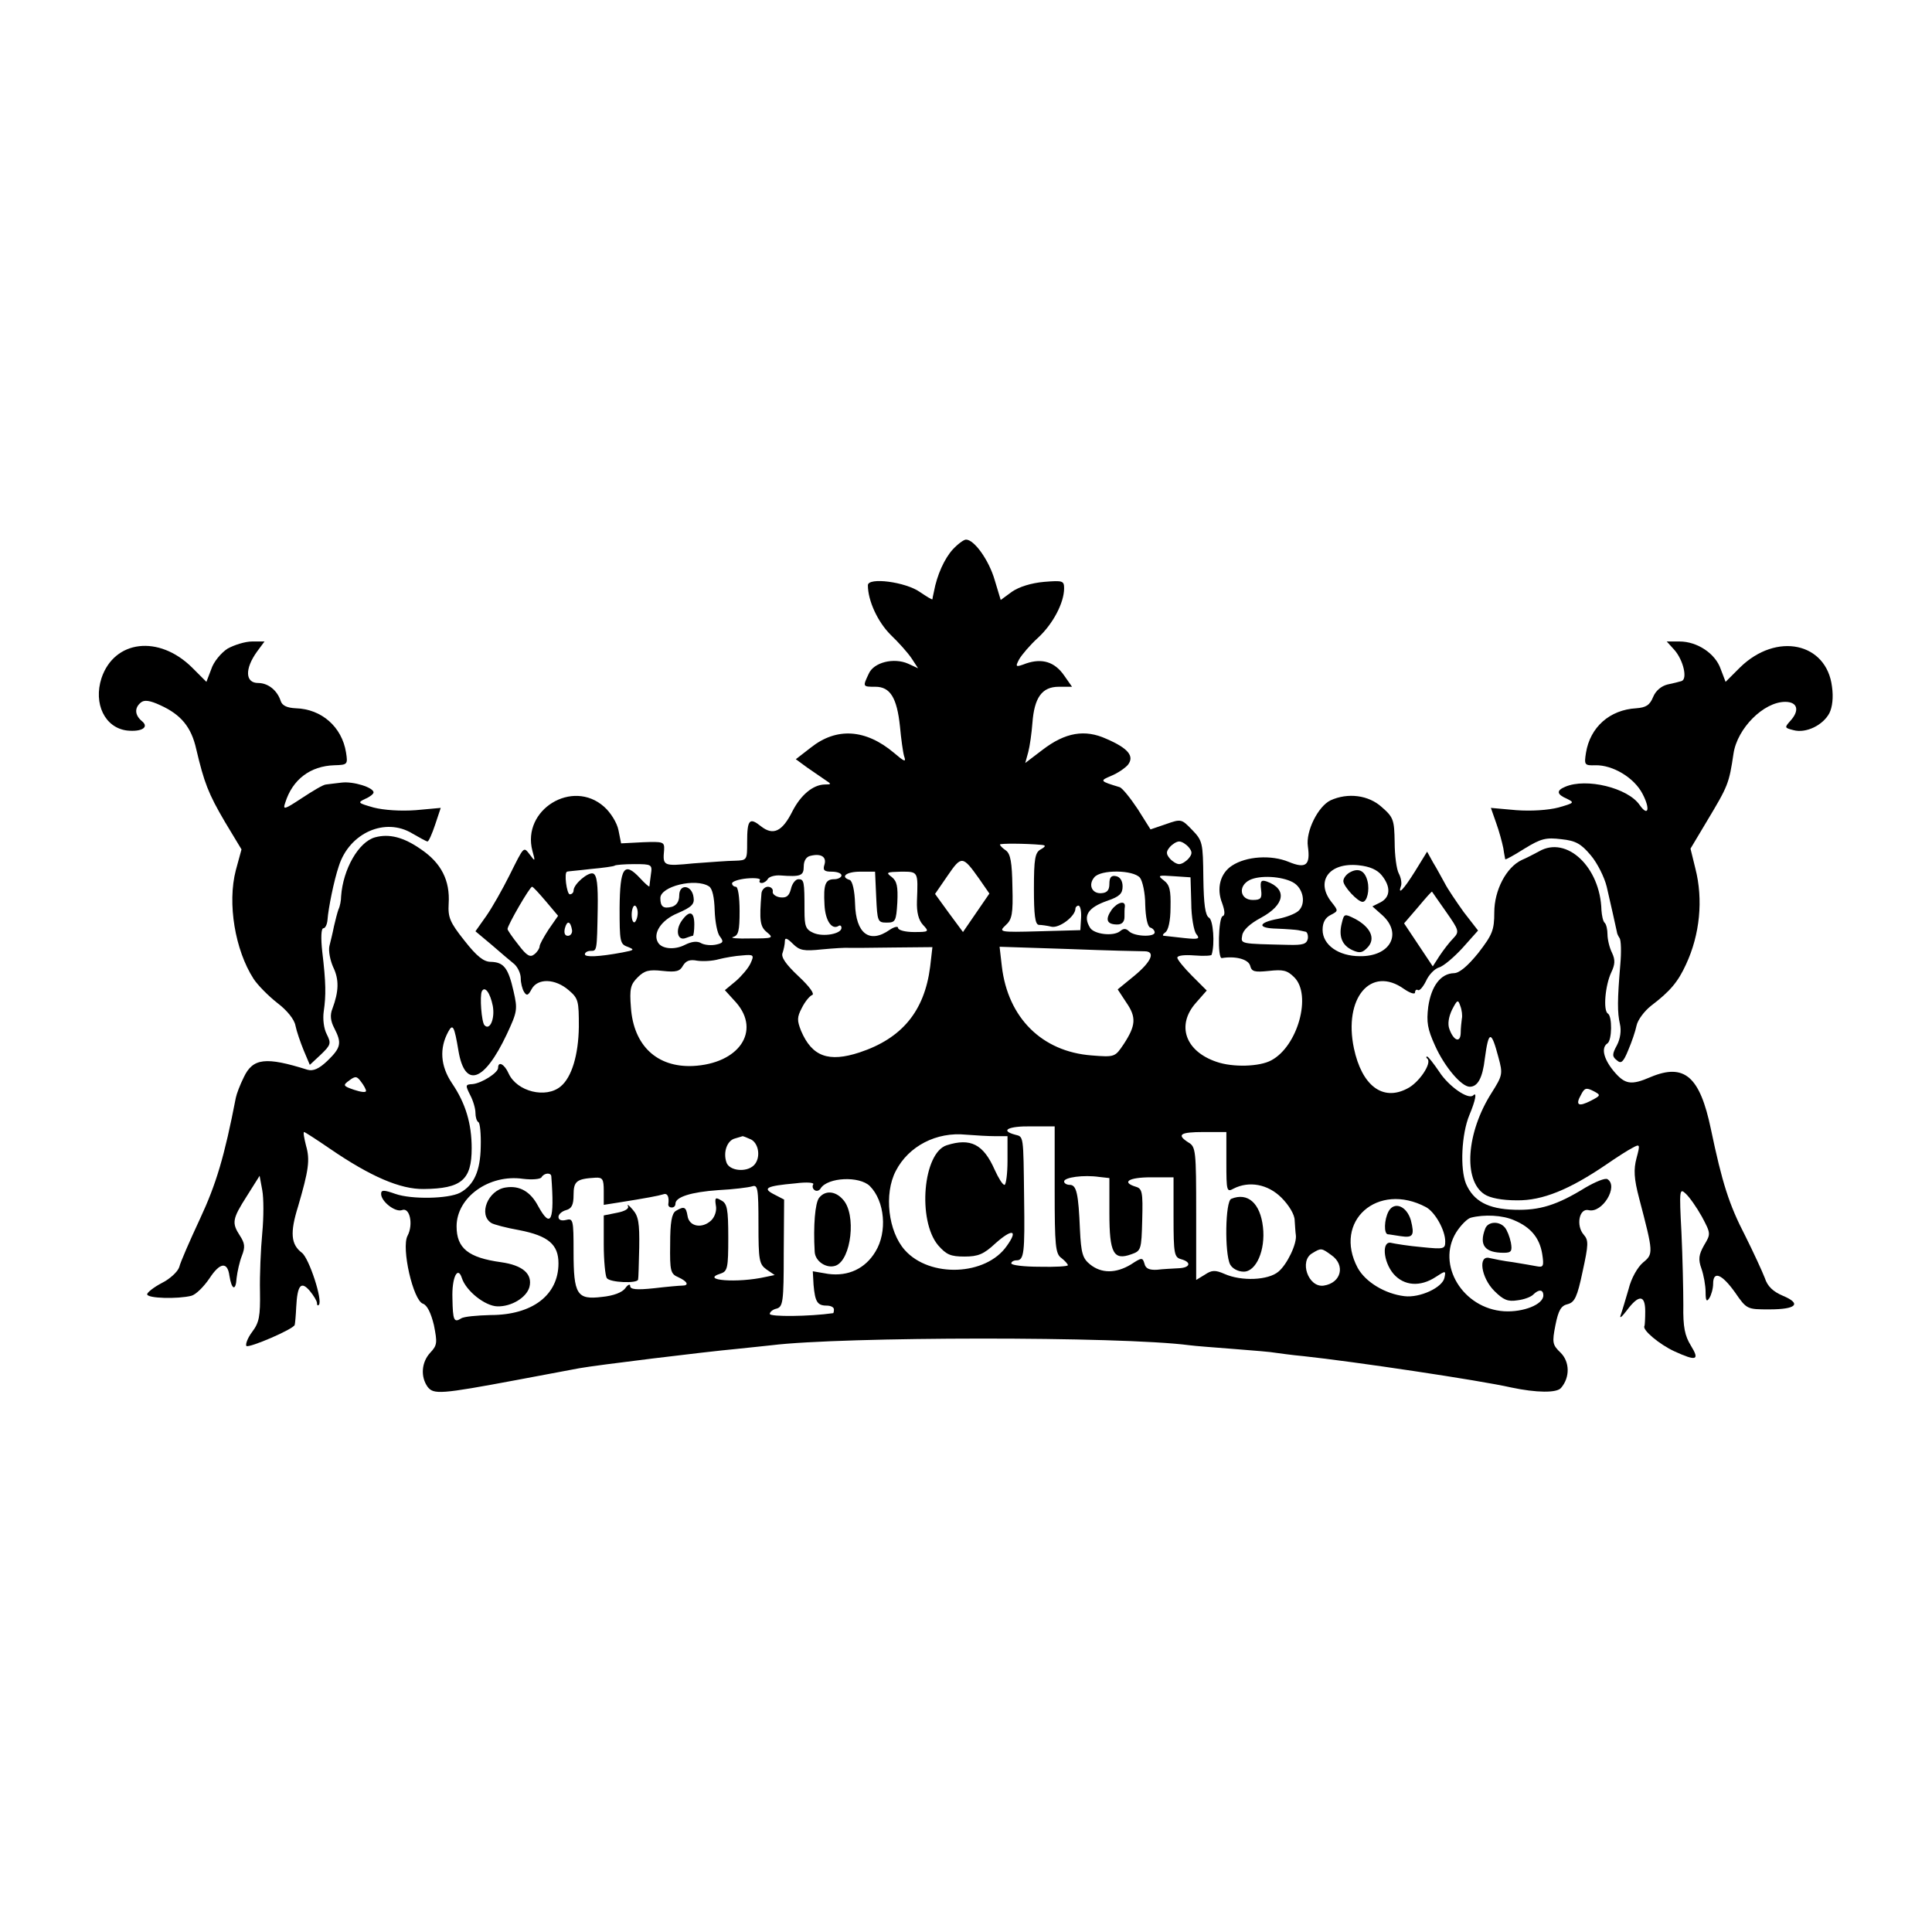 <?xml version="1.0" standalone="no"?>
<!DOCTYPE svg PUBLIC "-//W3C//DTD SVG 20010904//EN"
 "http://www.w3.org/TR/2001/REC-SVG-20010904/DTD/svg10.dtd">
<svg version="1.0" xmlns="http://www.w3.org/2000/svg"
 width="512pt" height="512pt" viewBox="0 0 512 512"
 preserveAspectRatio="xMidYMid meet">
<g transform="translate(0,512) scale(0.1,-0.1)"
fill="#000000" stroke="none">
<path d="M2525 3664 c-22 -24 -42 -68 -50 -112 -2 -9 -4 -18 -4 -20 -1 -2 -15
7 -33 19 -38 27 -138 40 -138 18 0 -41 26 -97 60 -131 21 -20 46 -48 56 -63
l17 -26 -26 12 c-38 17 -92 4 -105 -27 -16 -34 -16 -34 18 -34 39 0 57 -29 65
-105 3 -33 8 -69 11 -79 6 -17 1 -15 -27 9 -75 63 -152 68 -220 14 l-40 -31
30 -22 c16 -11 38 -26 48 -33 17 -11 17 -12 -2 -12 -31 -1 -63 -28 -85 -71
-27 -54 -51 -65 -83 -40 -31 25 -37 18 -37 -42 0 -47 0 -48 -32 -49 -18 0 -68
-4 -110 -7 -81 -8 -82 -7 -78 36 1 21 -2 22 -56 20 l-58 -3 -7 35 c-4 20 -21
47 -38 62 -84 75 -219 -8 -190 -117 8 -28 7 -29 -6 -11 -18 23 -15 26 -55 -54
-18 -36 -45 -84 -61 -107 l-29 -41 43 -36 c23 -20 50 -43 60 -51 9 -8 17 -25
17 -37 0 -13 4 -29 9 -37 7 -11 11 -9 20 8 16 29 62 28 98 -3 26 -22 27 -29
27 -97 -1 -75 -19 -134 -48 -158 -39 -33 -116 -14 -138 34 -11 25 -28 34 -28
15 0 -13 -44 -41 -68 -43 -19 -1 -19 -3 -6 -29 8 -15 14 -36 14 -47 0 -11 3
-22 8 -25 4 -2 7 -31 6 -65 -1 -64 -18 -102 -55 -122 -31 -16 -128 -18 -171
-3 -31 11 -38 11 -38 0 0 -20 37 -49 55 -43 21 9 31 -38 15 -68 -17 -32 15
-172 41 -180 11 -4 21 -24 29 -57 9 -46 9 -53 -10 -73 -23 -25 -26 -63 -7 -90
16 -21 34 -20 237 18 75 14 149 28 165 31 43 8 338 44 415 51 36 4 79 8 95 10
187 23 924 24 1107 0 14 -2 68 -6 119 -10 52 -4 100 -8 109 -10 8 -1 42 -6 75
-9 131 -14 467 -64 550 -83 66 -14 121 -15 132 -1 24 28 23 69 -1 93 -22 21
-23 27 -14 73 8 40 15 52 33 56 18 5 25 19 39 86 16 73 16 83 3 98 -21 24 -12
71 13 65 36 -9 80 63 50 82 -6 4 -32 -7 -58 -22 -76 -47 -122 -61 -188 -59
-71 2 -109 23 -129 69 -16 40 -12 131 9 182 16 38 21 63 10 52 -13 -12 -65 24
-90 63 -15 22 -29 40 -32 40 -3 0 -3 -3 1 -6 12 -12 -23 -64 -54 -79 -65 -34
-120 8 -141 107 -28 133 45 220 133 157 16 -11 29 -15 29 -9 0 6 4 9 8 6 4 -2
13 8 21 24 7 16 22 32 34 36 12 3 40 27 63 52 l41 46 -38 49 c-20 28 -43 62
-50 76 -8 14 -21 39 -31 55 l-16 29 -32 -52 c-30 -48 -47 -66 -37 -38 2 6 0
21 -6 32 -6 11 -11 48 -11 83 -1 59 -3 66 -34 93 -35 32 -90 39 -136 18 -33
-16 -66 -82 -60 -122 7 -50 -5 -60 -51 -41 -46 19 -112 15 -150 -10 -31 -20
-42 -60 -26 -100 7 -20 8 -32 1 -34 -11 -4 -14 -113 -2 -111 36 6 70 -3 75
-20 4 -16 11 -18 50 -14 37 4 48 2 67 -17 47 -47 9 -183 -61 -220 -31 -17
-102 -19 -145 -4 -83 28 -107 97 -55 156 l29 33 -39 39 c-21 21 -39 43 -39 48
0 6 19 8 45 6 25 -2 46 -1 46 2 9 29 4 92 -7 98 -10 6 -14 35 -15 105 -1 94
-2 99 -30 128 -28 29 -29 29 -69 15 l-41 -14 -34 54 c-20 30 -41 56 -48 58
-53 16 -53 17 -22 30 17 7 36 20 44 29 18 23 1 44 -57 69 -57 26 -109 17 -169
-29 l-46 -35 8 29 c4 15 9 50 11 77 5 67 25 96 70 96 l35 0 -21 30 c-25 36
-58 46 -100 32 -29 -11 -30 -10 -19 11 7 12 29 38 50 57 39 36 69 92 69 131 0
20 -4 21 -53 17 -34 -3 -66 -13 -85 -26 l-30 -22 -16 53 c-15 52 -54 107 -76
107 -6 0 -22 -12 -35 -26z m235 -783 c12 -1 12 -4 -2 -12 -15 -8 -18 -25 -18
-104 0 -69 3 -95 13 -96 6 0 22 -2 34 -5 21 -4 63 28 63 48 0 4 4 8 8 8 5 0 8
-15 7 -32 l-2 -33 -109 -3 c-106 -3 -108 -2 -89 16 17 15 20 30 18 102 -1 64
-5 87 -17 96 -9 6 -16 13 -16 16 0 3 66 3 110 -1z m390 -6 c10 -12 10 -18 0
-30 -7 -8 -18 -15 -25 -15 -7 0 -18 7 -25 15 -10 12 -10 18 0 30 7 8 18 15 25
15 7 0 18 -7 25 -15z m-965 -46 c-5 -15 -1 -19 19 -19 14 0 26 -4 26 -10 0 -5
-9 -10 -19 -10 -24 0 -29 -14 -26 -68 2 -41 19 -67 37 -56 4 3 8 1 8 -5 0 -16
-49 -25 -75 -13 -20 9 -23 18 -23 59 0 77 -1 83 -16 83 -8 0 -17 -12 -20 -26
-5 -19 -12 -24 -29 -22 -12 2 -21 9 -19 16 1 6 -5 12 -13 12 -8 0 -16 -8 -17
-17 -6 -73 -4 -89 15 -104 18 -15 15 -16 -44 -16 -35 -1 -56 1 -46 4 14 4 17
16 17 69 0 36 -4 64 -10 64 -5 0 -10 4 -10 9 0 5 18 11 39 13 22 2 37 0 35 -4
-3 -5 -1 -8 5 -8 5 0 13 5 16 11 4 6 19 10 33 9 54 -4 62 -1 62 24 0 15 7 26
18 28 28 7 43 -3 37 -23z m410 -38 l27 -39 -35 -51 -35 -51 -37 50 -37 51 33
48 c37 54 40 54 84 -8z m-870 12 c-2 -16 -4 -30 -4 -32 -1 -2 -12 8 -25 22
-42 45 -53 28 -54 -79 0 -89 1 -96 21 -103 20 -8 18 -9 -13 -15 -64 -12 -100
-13 -100 -5 0 5 7 9 15 9 17 0 17 -2 19 112 1 63 -2 89 -12 93 -13 5 -52 -28
-52 -45 0 -5 -4 -10 -10 -10 -8 0 -16 59 -7 60 1 1 29 3 62 7 33 3 62 7 64 9
2 2 26 4 52 4 46 0 48 -1 44 -27z m1937 -3 c24 -30 23 -57 -3 -71 l-22 -11 27
-24 c53 -49 20 -109 -60 -108 -57 0 -99 30 -99 70 0 19 7 32 21 39 21 11 21
11 3 34 -44 55 -7 106 71 98 30 -3 50 -12 62 -27z m-1340 -57 c3 -65 4 -68 28
-68 23 0 25 4 28 53 2 43 -1 57 -15 68 -16 12 -14 13 25 14 46 0 45 1 42 -78
-1 -29 4 -50 16 -63 17 -18 16 -19 -24 -19 -23 0 -42 5 -42 11 0 5 -10 3 -22
-5 -54 -38 -90 -10 -92 69 -1 35 -7 60 -14 63 -26 8 -10 22 28 22 l39 0 3 -67z
m699 51 c7 -9 14 -41 14 -72 1 -33 6 -57 13 -60 7 -2 12 -8 12 -13 0 -13 -54
-11 -68 3 -8 8 -15 8 -24 0 -18 -14 -68 -8 -79 9 -20 32 -6 54 46 72 32 11 40
19 40 38 0 15 -7 25 -17 27 -13 3 -18 -3 -18 -20 0 -17 -6 -24 -21 -25 -25 -2
-36 22 -19 42 17 21 103 20 121 -1z m136 -67 c0 -37 7 -74 13 -82 11 -13 7
-15 -31 -11 -24 3 -48 5 -54 6 -5 0 -4 4 3 9 8 5 14 30 14 66 1 46 -2 60 -18
72 -17 13 -15 14 26 11 l45 -3 2 -68z m269 55 c28 -15 36 -57 15 -76 -9 -8
-33 -17 -54 -21 -54 -10 -56 -25 -3 -26 25 -1 51 -3 56 -4 6 -1 14 -3 19 -4 5
0 8 -9 7 -18 -3 -15 -13 -18 -52 -17 -128 3 -126 2 -122 25 2 14 20 31 50 47
63 34 70 76 15 96 -15 5 -18 1 -15 -22 3 -23 -1 -27 -22 -27 -34 0 -40 37 -8
53 27 13 84 10 114 -6z m-1547 -11 c9 -6 14 -29 15 -64 1 -30 7 -61 14 -69 10
-13 9 -17 -9 -21 -12 -3 -30 -2 -40 3 -11 7 -26 5 -44 -4 -27 -14 -61 -11 -71
6 -15 24 8 60 52 78 37 16 45 24 42 42 -4 33 -38 37 -38 5 0 -16 -7 -26 -19
-30 -23 -6 -31 0 -31 23 0 31 93 54 129 31z m-432 -40 l32 -38 -25 -36 c-13
-20 -24 -40 -24 -45 0 -5 -6 -15 -14 -21 -11 -9 -20 -4 -42 25 -16 20 -29 39
-29 42 0 10 59 112 65 112 3 0 19 -18 37 -39z m2385 -27 c35 -50 36 -53 19
-71 -10 -10 -26 -31 -36 -46 l-18 -28 -38 57 -38 57 37 43 c20 24 36 42 37 41
1 -1 17 -25 37 -53z m-2142 -3 c0 -11 -4 -22 -8 -25 -4 -2 -8 6 -8 20 0 13 4
24 8 24 4 0 8 -9 8 -19z m-174 -46 c1 -8 -4 -15 -11 -15 -8 0 -11 7 -8 20 6
22 15 19 19 -5z m662 -51 c32 3 64 5 72 4 8 0 61 0 118 1 l103 1 -6 -52 c-15
-118 -75 -190 -187 -227 -82 -27 -126 -11 -155 57 -11 28 -11 36 2 61 8 16 20
31 27 34 8 2 -6 22 -36 50 -34 32 -47 51 -42 62 3 9 6 23 6 31 0 10 6 8 21 -7
18 -18 29 -20 77 -15z m855 -5 c30 0 19 -27 -27 -65 l-44 -36 23 -35 c27 -39
25 -61 -7 -110 -23 -34 -23 -35 -85 -30 -132 10 -222 100 -238 236 l-6 52 183
-6 c101 -4 191 -6 201 -6z m-1044 -32 c-6 -13 -24 -34 -39 -47 l-29 -24 30
-33 c66 -76 7 -162 -115 -168 -95 -4 -157 54 -164 155 -4 50 -1 61 18 80 18
18 30 21 66 17 36 -4 46 -1 54 14 8 13 18 17 38 13 15 -2 40 -1 57 4 16 4 44
9 62 10 31 3 32 1 22 -21z m806 -600 c0 -149 2 -170 18 -181 9 -7 17 -16 17
-19 0 -3 -34 -5 -75 -4 -41 0 -75 4 -75 9 0 4 6 8 14 8 20 0 22 20 20 165 -2
169 -1 162 -24 168 -41 11 -18 23 43 22 l62 0 0 -168z m-157 142 l32 0 0 -65
c0 -35 -4 -64 -8 -64 -5 0 -16 18 -26 40 -30 68 -64 85 -127 65 -63 -20 -78
-199 -23 -265 22 -25 33 -30 70 -30 36 0 51 6 82 35 45 40 61 36 30 -7 -55
-79 -204 -85 -270 -11 -44 49 -56 149 -24 210 34 66 108 104 186 96 25 -2 60
-4 78 -4z m612 -69 c0 -77 1 -80 19 -70 41 21 91 12 127 -24 20 -20 35 -45 35
-60 1 -14 2 -32 3 -38 4 -23 -23 -79 -46 -98 -27 -23 -98 -26 -143 -6 -25 11
-34 10 -52 -2 l-23 -14 0 176 c0 165 -1 177 -20 188 -33 21 -23 28 40 28 l60
0 0 -80z m-1259 60 c21 -12 25 -50 7 -68 -20 -20 -66 -15 -73 8 -9 27 2 58 23
63 9 3 18 5 20 6 2 0 12 -4 23 -9z m-530 -97 c9 -119 -1 -141 -35 -79 -20 38
-49 55 -86 49 -47 -7 -73 -72 -38 -94 6 -4 40 -13 74 -19 77 -15 104 -38 104
-88 0 -84 -69 -137 -180 -137 -36 -1 -71 -4 -78 -9 -19 -12 -22 -5 -23 53 -2
55 14 88 25 54 11 -34 61 -74 94 -75 37 -1 77 23 85 51 9 35 -18 58 -75 66
-87 12 -118 37 -118 95 0 77 86 139 176 126 24 -3 46 -1 49 4 7 12 25 13 26 3z
m1479 -98 c0 -106 11 -126 58 -109 26 9 27 12 29 91 2 74 0 83 -17 88 -39 12
-19 25 40 25 l60 0 0 -106 c0 -97 2 -106 20 -111 29 -8 24 -23 -7 -24 -16 -1
-41 -2 -57 -4 -20 -1 -30 3 -33 16 -5 17 -7 17 -36 -2 -40 -24 -78 -24 -108 0
-20 16 -24 30 -27 92 -4 96 -9 119 -27 119 -8 0 -15 4 -15 9 0 11 52 18 93 12
l27 -3 0 -93z m-1340 59 l0 -37 38 6 c76 12 107 18 120 22 11 4 16 -7 13 -27
0 -5 4 -8 9 -8 6 0 10 4 10 10 0 18 42 31 113 36 40 2 80 7 90 10 15 5 17 -4
17 -100 0 -96 2 -106 21 -120 l22 -15 -24 -5 c-75 -17 -176 -9 -119 9 18 6 20
15 20 95 0 77 -3 91 -19 99 -15 9 -17 7 -14 -13 3 -13 -2 -30 -12 -40 -24 -23
-59 -17 -63 12 -4 24 -9 26 -31 13 -11 -7 -15 -31 -15 -88 -1 -72 1 -79 22
-88 24 -11 29 -22 10 -22 -7 0 -41 -3 -75 -7 -47 -5 -63 -3 -63 6 0 6 -6 4
-13 -6 -8 -11 -31 -20 -62 -23 -66 -8 -75 6 -75 120 0 84 -1 89 -20 84 -12 -3
-20 0 -20 8 0 7 9 15 20 18 15 4 20 14 20 40 0 37 8 43 58 46 19 1 22 -4 22
-35z m705 13 c40 -40 47 -122 15 -174 -27 -45 -72 -66 -125 -59 l-41 7 2 -36
c4 -45 10 -55 35 -55 10 0 19 -4 19 -10 0 -5 -1 -10 -2 -10 -63 -9 -168 -10
-168 -2 0 5 8 12 18 14 17 5 19 18 19 147 l1 142 -27 14 c-31 16 -21 22 57 29
31 4 51 2 47 -3 -3 -5 -1 -12 4 -15 5 -4 13 -1 16 5 19 29 102 33 130 6z
m1474 -56 c24 -13 51 -61 51 -91 0 -20 -3 -21 -62 -15 -35 3 -71 9 -80 11 -27
8 -23 -49 5 -82 28 -32 71 -35 112 -8 26 17 27 17 23 -2 -5 -26 -65 -54 -106
-49 -51 6 -103 37 -124 75 -66 124 53 229 181 161z m234 -35 c43 -18 67 -46
74 -89 5 -32 3 -36 -13 -33 -11 2 -39 7 -64 11 -25 3 -53 9 -62 11 -32 9 -23
-52 12 -87 24 -24 36 -29 61 -25 18 2 36 9 42 15 15 15 27 14 27 -2 0 -24 -53
-45 -104 -42 -109 7 -180 123 -127 209 12 19 30 37 39 39 35 9 84 7 115 -7z
m-485 -92 c38 -26 27 -74 -20 -81 -41 -6 -66 66 -30 86 23 14 24 14 50 -5z"/>
<path d="M3577 2808 c-9 -5 -17 -15 -17 -23 0 -14 38 -55 51 -55 12 0 19 31
13 55 -7 28 -24 36 -47 23z"/>
<path d="M3556 2674 c-9 -35 0 -59 28 -72 20 -9 27 -7 41 8 21 23 7 53 -34 75
-28 14 -29 14 -35 -11z"/>
<path d="M2946 2709 c-18 -26 -13 -39 15 -39 12 0 19 7 19 20 0 11 0 23 1 27
2 18 -20 12 -35 -8z"/>
<path d="M1806 2679 c-17 -25 -10 -53 11 -45 8 3 17 6 19 6 2 0 4 14 4 30 0
35 -13 39 -34 9z"/>
<path d="M3263 1943 c-16 -6 -18 -145 -3 -174 6 -11 21 -19 36 -19 33 0 58 57
51 118 -7 63 -40 93 -84 75z"/>
<path d="M1664 1924 c4 -7 -8 -14 -29 -18 l-35 -7 0 -77 c0 -42 4 -83 8 -89 8
-12 81 -15 83 -4 1 3 2 42 3 85 1 65 -2 83 -17 100 -10 12 -16 16 -13 10z"/>
<path d="M2171 1946 c-11 -13 -16 -75 -12 -143 1 -26 32 -46 56 -37 41 16 55
136 19 175 -20 23 -47 25 -63 5z"/>
<path d="M3680 1910 c-12 -22 -13 -60 -2 -61 4 0 19 -3 34 -5 33 -5 37 2 27
42 -11 38 -44 51 -59 24z"/>
<path d="M3936 1864 c-17 -44 -1 -64 49 -64 20 0 23 4 19 27 -3 15 -10 33 -16
40 -15 18 -45 16 -52 -3z"/>
<path d="M603 3401 c-17 -11 -37 -35 -43 -54 l-13 -34 -38 38 c-88 87 -206 73
-240 -28 -22 -68 9 -132 68 -139 39 -4 59 9 39 25 -19 16 -20 35 -3 49 9 8 24
6 52 -7 55 -25 82 -58 95 -116 21 -89 32 -118 76 -193 l44 -73 -15 -55 c-23
-88 -2 -212 47 -288 11 -17 40 -46 63 -64 25 -19 45 -43 48 -60 3 -15 13 -44
22 -66 l16 -38 29 27 c27 26 28 30 16 54 -8 15 -11 41 -8 61 6 42 6 75 -4 158
-4 36 -3 62 3 62 5 0 10 10 11 23 2 29 17 104 30 142 28 88 123 130 195 86 19
-11 37 -21 40 -21 3 0 12 20 20 44 l15 45 -66 -6 c-40 -3 -85 0 -112 7 -42 12
-43 13 -22 23 12 5 22 13 22 17 0 13 -54 30 -85 26 -16 -2 -35 -4 -41 -5 -7 0
-35 -17 -64 -36 -47 -31 -51 -32 -44 -12 19 61 66 97 130 99 35 1 36 2 31 34
-11 68 -65 115 -133 117 -23 1 -36 7 -40 19 -9 28 -33 48 -60 48 -34 0 -36 37
-3 83 l20 27 -33 0 c-18 0 -47 -9 -65 -19z"/>
<path d="M4437 3398 c24 -27 36 -78 19 -83 -6 -2 -23 -6 -37 -9 -16 -4 -31
-16 -38 -33 -9 -22 -19 -28 -45 -30 -70 -4 -122 -50 -133 -118 -5 -32 -4 -34
25 -33 46 1 103 -33 125 -76 21 -40 15 -62 -8 -29 -31 45 -141 72 -197 48 -24
-10 -23 -20 5 -32 20 -10 19 -11 -23 -23 -27 -7 -72 -10 -112 -7 l-67 6 14
-40 c8 -22 16 -52 19 -67 2 -15 5 -28 5 -29 1 -2 24 11 51 28 44 27 57 30 98
25 38 -4 52 -12 78 -43 17 -20 36 -58 42 -83 10 -43 25 -110 27 -120 0 -3 3
-10 7 -16 4 -5 5 -37 2 -70 -8 -95 -8 -127 -1 -158 4 -17 1 -39 -8 -56 -13
-24 -13 -30 0 -40 11 -10 17 -5 30 27 9 21 19 50 22 65 3 15 21 39 39 53 50
38 71 63 92 109 37 79 46 172 25 254 l-13 53 43 72 c57 95 59 100 71 180 10
67 80 137 137 137 33 0 39 -23 13 -51 -15 -17 -15 -18 9 -24 33 -9 78 13 95
45 8 16 11 42 7 70 -14 117 -147 146 -244 51 l-38 -38 -13 34 c-14 41 -62 73
-109 73 l-34 0 20 -22z"/>
<path d="M994 2901 c-44 -12 -85 -85 -90 -156 0 -11 -3 -27 -7 -35 -3 -8 -8
-28 -12 -45 -3 -16 -9 -40 -12 -52 -3 -13 2 -38 10 -56 16 -33 15 -64 -2 -110
-7 -17 -5 -33 5 -52 20 -39 18 -51 -18 -86 -23 -22 -38 -28 -53 -24 -111 35
-145 31 -169 -20 -10 -20 -19 -44 -21 -54 -30 -155 -52 -229 -95 -321 -27 -58
-52 -115 -55 -128 -4 -12 -24 -31 -46 -42 -21 -11 -39 -25 -39 -30 0 -11 81
-13 117 -4 12 3 33 24 48 46 28 43 48 45 53 7 6 -38 17 -41 19 -6 2 17 8 44
14 59 9 23 8 33 -5 53 -22 34 -21 44 18 105 l34 54 7 -38 c4 -21 4 -72 0 -114
-4 -42 -7 -112 -6 -155 1 -65 -2 -82 -21 -107 -12 -16 -18 -33 -15 -37 7 -6
126 45 128 56 1 3 3 25 4 47 3 59 13 70 36 43 10 -12 19 -27 19 -32 0 -6 2 -8
5 -5 11 11 -26 124 -45 138 -29 22 -32 53 -10 123 28 96 32 123 21 161 -5 20
-8 36 -5 36 2 0 33 -20 68 -44 108 -74 187 -108 249 -107 100 1 127 24 127
108 0 65 -16 119 -52 172 -31 46 -34 93 -10 137 12 22 16 15 27 -51 17 -100
68 -83 128 44 28 60 29 66 18 114 -14 62 -26 77 -60 78 -19 0 -37 14 -70 56
-39 49 -44 62 -42 98 4 62 -20 108 -73 144 -47 33 -85 42 -122 32z m312 -447
c6 -34 -8 -66 -22 -51 -8 8 -13 78 -7 90 8 15 22 -4 29 -39z m-336 -225 c0 -5
-14 -3 -32 3 -29 10 -30 12 -12 25 16 12 20 11 31 -4 7 -9 13 -20 13 -24z"/>
<path d="M4079 2864 c-13 -7 -34 -18 -46 -23 -41 -19 -73 -80 -73 -139 0 -47
-5 -59 -42 -107 -29 -36 -51 -54 -65 -54 -35 -1 -60 -34 -68 -89 -5 -41 -2
-59 18 -103 25 -56 70 -109 92 -109 21 0 34 23 40 75 10 75 17 75 36 3 12 -44
11 -48 -18 -94 -67 -105 -76 -232 -19 -269 15 -10 47 -16 86 -16 68 -1 140 29
237 95 26 18 57 38 69 44 20 11 21 10 11 -27 -8 -30 -7 -54 7 -107 38 -145 38
-147 10 -170 -14 -12 -31 -41 -38 -70 -8 -27 -17 -58 -21 -69 -4 -11 3 -5 16
12 32 43 49 42 49 -2 0 -19 -1 -37 -2 -39 -7 -10 40 -49 79 -67 59 -27 68 -24
44 15 -16 26 -21 49 -20 107 0 41 -2 128 -5 193 -6 113 -5 118 11 103 10 -9
29 -36 43 -61 24 -45 24 -46 6 -76 -14 -25 -16 -37 -7 -62 6 -17 11 -45 11
-62 0 -24 3 -27 10 -16 5 8 10 25 10 38 0 35 23 26 58 -23 31 -45 32 -45 91
-45 72 0 86 15 36 36 -26 11 -41 25 -48 47 -7 18 -30 68 -52 112 -43 83 -61
140 -91 283 -29 139 -70 175 -159 138 -53 -23 -69 -20 -99 16 -27 33 -33 62
-16 73 12 8 13 72 1 79 -13 8 -7 75 9 109 10 21 11 33 2 52 -7 14 -12 36 -12
49 0 12 -3 26 -7 30 -5 4 -8 20 -9 34 -3 114 -92 198 -165 156z m-205 -444
c-1 -8 -3 -25 -3 -38 -1 -27 -19 -20 -30 11 -5 13 -2 32 7 51 14 27 16 28 22
10 4 -10 6 -26 4 -34z m342 -217 c-33 -17 -42 -12 -26 16 9 18 14 19 32 10 21
-11 21 -12 -6 -26z"/>
</g>
</svg>
